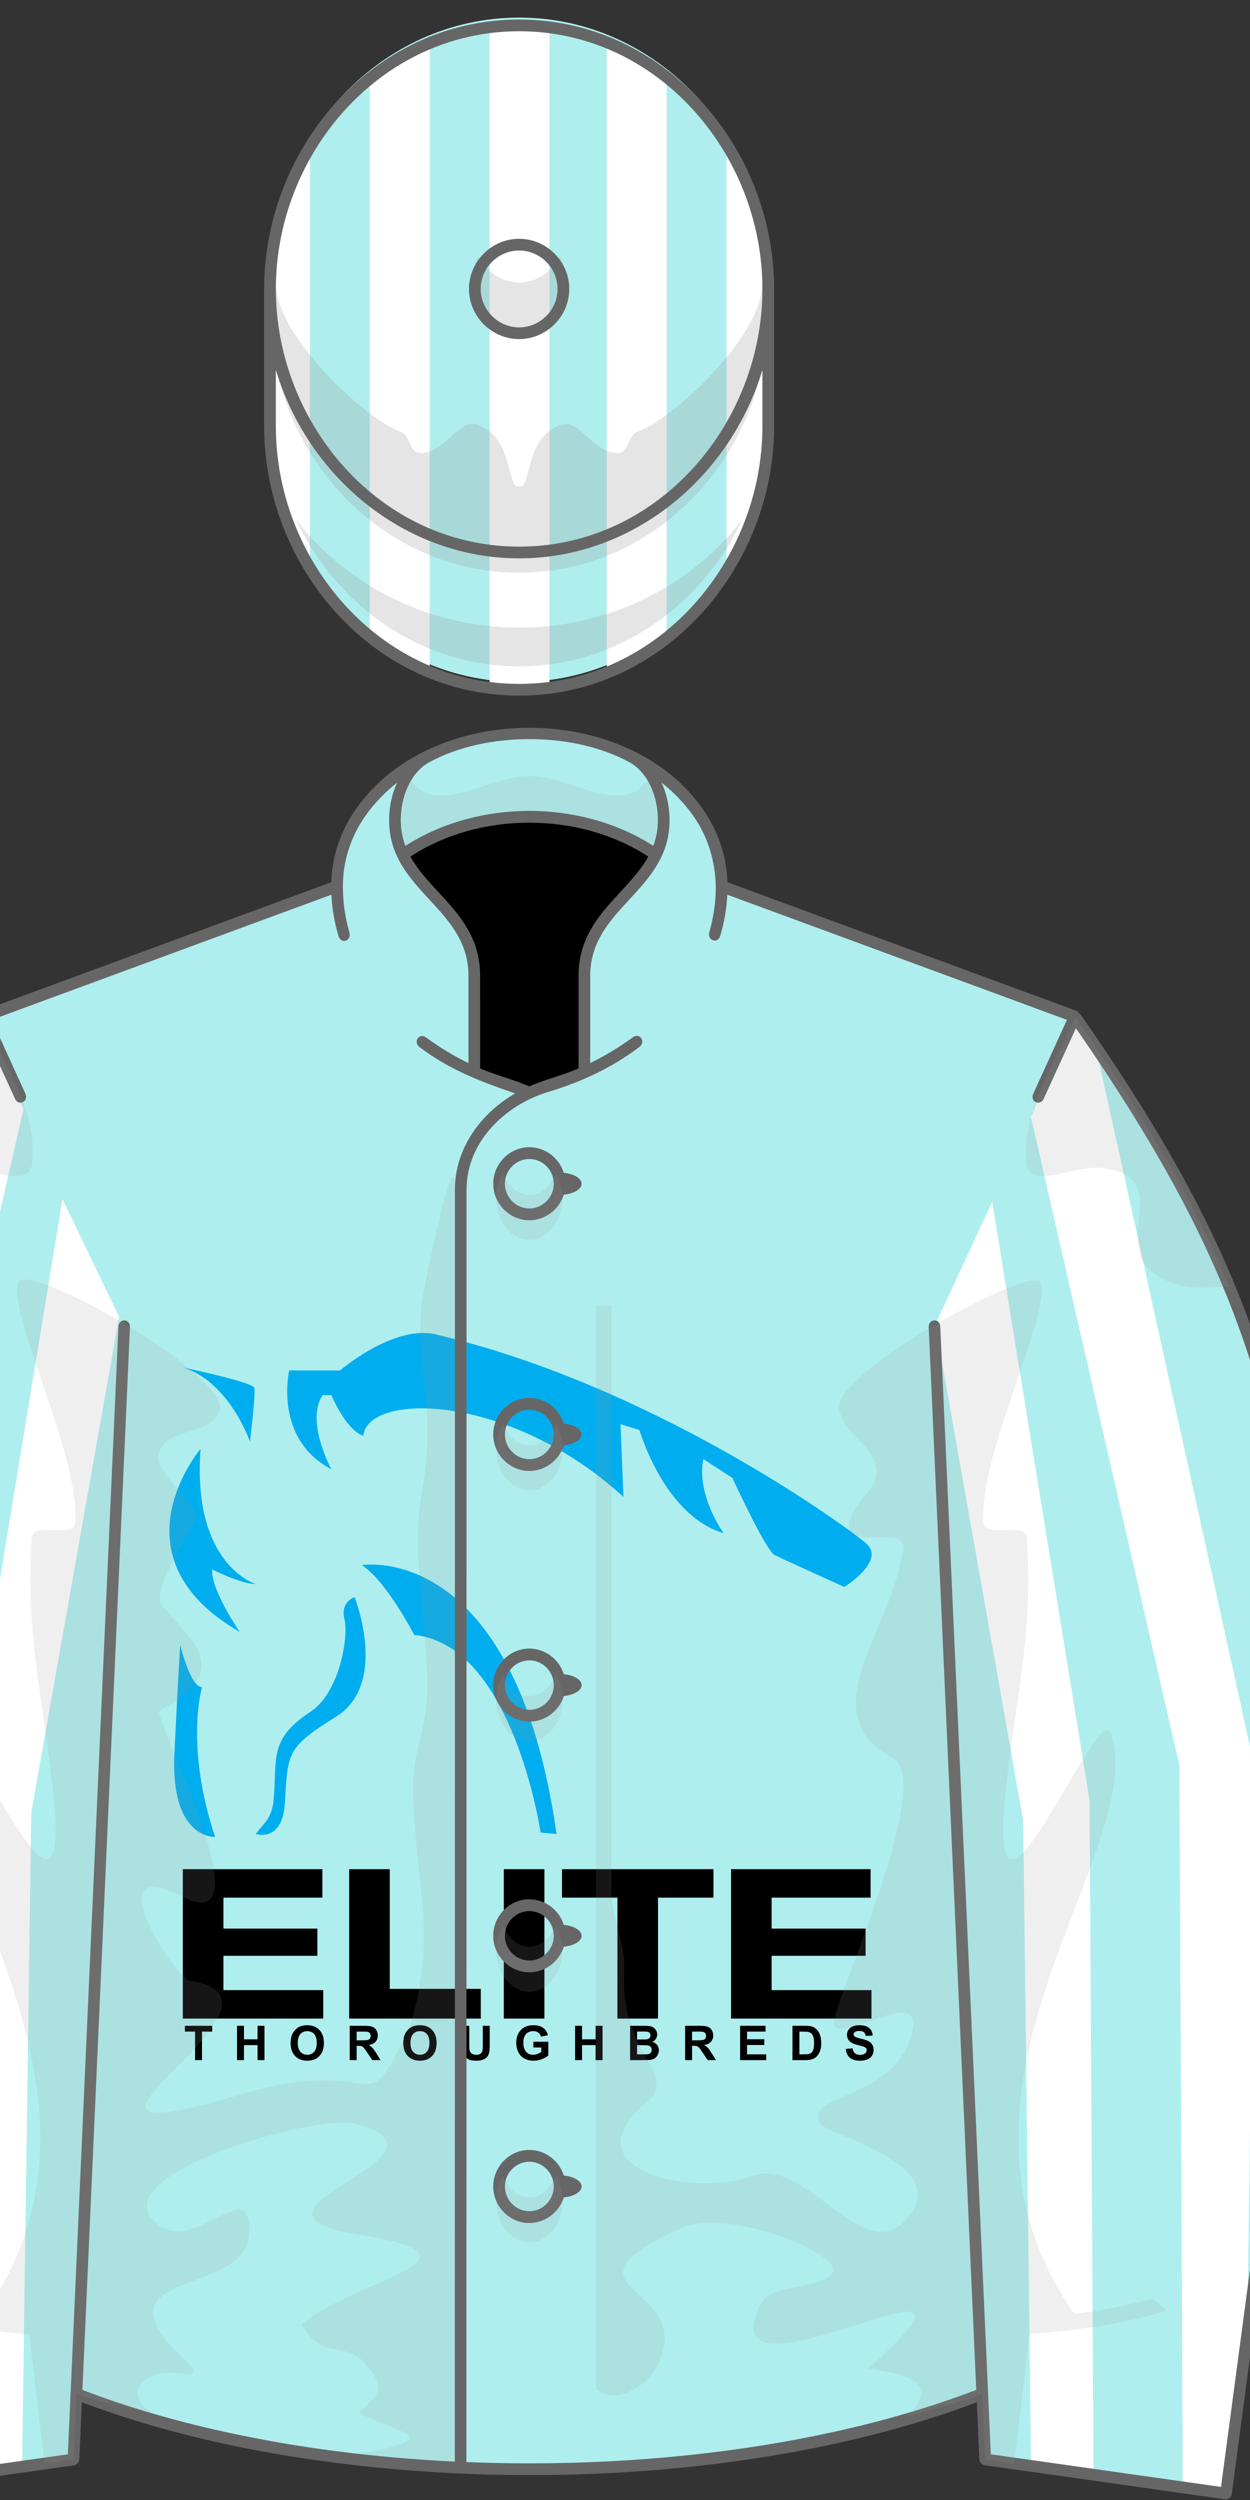 <?xml version="1.0"?>
<!DOCTYPE svg PUBLIC '-//W3C//DTD SVG 1.0//EN'
          'http://www.w3.org/TR/2001/REC-SVG-20010904/DTD/svg10.dtd'>
<svg stroke-dasharray="none" shape-rendering="auto" xmlns="http://www.w3.org/2000/svg" font-family="&apos;Dialog&apos;" text-rendering="auto" fill-opacity="1" contentScriptType="text/ecmascript" color-interpolation="auto" color-rendering="auto" preserveAspectRatio="xMidYMid meet" font-size="12" fill="black" xmlns:xlink="http://www.w3.org/1999/xlink" stroke="black" image-rendering="auto" stroke-miterlimit="10" zoomAndPan="magnify" version="1.0" stroke-linecap="square" stroke-linejoin="miter" contentStyleType="text/css" font-style="normal" stroke-width="1" stroke-dashoffset="0" font-weight="normal" stroke-opacity="1" viewBox="230 200 160 320">
<rect x="230" y="200" width="160" height="320" fill="#333333" stroke="none"/>
<!--Generated by the Batik Graphics2D SVG Generator--><defs id="genericDefs"/>
  <g>
  <defs id="defs1">
    <clipPath clipPathUnits="userSpaceOnUse" id="clipPath1">
      <path d="M227.929 330.111 C204.14 364.205 200.703 381.977 195.739 422.865 L208.585 519.176 L239.403 514.811 L245.914 369.549 L227.929 330.111 ZM367.582 330.111 L349.596 369.549 L356.108 514.811 L386.926 519.176 L399.772 422.865 C394.809 381.977 391.371 364.205 367.582 330.111 Z"/>
      </clipPath>
      <clipPath clipPathUnits="userSpaceOnUse" id="clipPath2">
      <path d="M296.449 203.251 C278.884 203.251 264.559 218.404 264.559 236.985 C264.559 242.976 264.559 248.564 264.559 254.555 C264.559 273.136 278.885 288.29 296.449 288.29 C314.013 288.29 328.338 273.136 328.338 254.555 C328.338 248.563 328.338 242.976 328.338 236.985 C328.338 218.405 314.013 203.251 296.449 203.251 Z"/>
      </clipPath>
    </defs>
    <g fill="rgb(175,238,238)" stroke="rgb(175,238,238)">
    <path d="M355.731 506.441 L356.107 514.837 L386.925 519.202 L399.771 422.891 C394.808 382.002 391.371 364.231 367.582 330.137 L322.585 313.557 C322.536 300.809 308.787 293.878 297.756 293.878 C286.73 293.878 272.972 300.816 272.926 313.558 L227.929 330.138 C204.139 364.232 200.702 382.003 195.739 422.892 L208.585 519.203 L239.403 514.838 L239.779 506.442 C258.207 513.635 278.124 516.092 297.756 516.092 C317.328 516.092 337.37 513.609 355.731 506.441 L355.731 506.441 Z" stroke="none" fill-rule="evenodd"/>
      <path fill="rgb(0,174,239)" d="M363.333 261.333 C363.333 261.333 398.333 255.333 408 323 L404.334 322.667 C404.334 322.667 398 279.667 375.334 277.334 C375.333 277.333 369 265 363.333 261.333 Z" fill-rule="evenodd" transform="translate(246,365) scale(0.558,0.558) translate(-309,-198)" stroke="none"/>
      <path fill="rgb(0,174,239)" d="M474 266.333 C474 266.333 483.666 260.333 479 256.333 C474.334 252.333 430 220 380 208.333 C370.333 206.333 358.333 216.666 358.333 216.666 L346.666 216.666 C346.666 216.666 342.999 232.333 356.333 239.333 C356.333 239.333 350.333 228.333 354.333 222.333 L356.333 222.333 C356.333 222.333 359.666 230.333 363.666 231.666 C364.666 221.666 397 221.666 423.333 245.666 L422.667 229 L427 230.333 C427 230.333 432.668 250 446.334 254 C446.334 254 440 245.333 441.667 237 L448.334 241.333 C448.334 241.333 456 258 458 259 C460 260 474 266.333 474 266.333 Z" fill-rule="evenodd" transform="translate(246,365) scale(0.558,0.558) translate(-309,-198)" stroke="none"/>
      <path fill="rgb(0,174,239)" d="M322.333 216 C322.333 216 338.333 219.333 338.666 220.667 C338.999 222.001 337.666 233 337.666 233 C337.666 233 333 219.333 322.333 216 Z" fill-rule="evenodd" transform="translate(246,365) scale(0.558,0.558) translate(-309,-198)" stroke="none"/>
      <path fill="rgb(0,174,239)" d="M326.333 234.667 C326.333 234.667 305.333 259.334 335.333 276.667 C335.333 276.667 328.666 267.001 329 262.334 C329 262.334 335.667 265.667 339 265.667 C339 265.667 324.333 261.333 326.333 234.667 Z" fill-rule="evenodd" transform="translate(246,365) scale(0.558,0.558) translate(-309,-198)" stroke="none"/>
      <path fill="rgb(0,174,239)" d="M321.667 279.667 C321.667 279.667 324 289.334 326.667 289.334 C326.667 289.334 322.667 302.667 329.667 323.667 C329.667 323.667 319.334 324.332 320.334 304.333 C321.333 284.333 321.667 279.667 321.667 279.667 Z" fill-rule="evenodd" transform="translate(246,365) scale(0.558,0.558) translate(-309,-198)" stroke="none"/>
      <path fill="rgb(0,174,239)" d="M339 323 C339 323 345.11 325.038 345.667 316 C346.375 304.5 345.875 303.25 357.375 296.125 C369.572 288.568 361.667 268.667 361.667 268.667 C361.667 268.667 358.334 269.667 359.334 273.667 C360.334 277.667 358.299 290.527 351.5 295 C342 301.25 343.893 305.657 343.125 314.875 C342.75 319.375 341 320.333 339 323 Z" fill-rule="evenodd" transform="translate(246,365) scale(0.558,0.558) translate(-309,-198)" stroke="none"/>
      <path fill="black" d="M322.264 331.075 L354.28 331.075 L354.28 337.603 L331.576 337.603 L331.576 344.707 L353.128 344.707 L353.128 350.946 L331.576 350.946 L331.576 358.818 L354.472 358.818 L354.472 365.346 L322.264 365.346 L322.264 331.075 Z" fill-rule="evenodd" transform="translate(246,365) scale(0.558,0.558) translate(-309,-198)" stroke="none"/>
      <path fill="black" d="M360.424 331.075 L369.736 331.075 L369.736 358.531 L390.616 358.531 L390.616 365.347 L360.424 365.347 L360.424 331.075 Z" fill-rule="evenodd" transform="translate(246,365) scale(0.558,0.558) translate(-309,-198)" stroke="none"/>
      <path fill="black" d="M395.895 331.075 L405.207 331.075 L405.207 365.347 L395.895 365.347 L395.895 331.075 Z" fill-rule="evenodd" transform="translate(246,365) scale(0.558,0.558) translate(-309,-198)" stroke="none"/>
      <path fill="black" d="M421.959 337.604 L409.238 337.604 L409.238 331.076 L443.99 331.076 L443.99 337.604 L431.27 337.604 L431.27 365.348 L421.958 365.348 L421.958 337.604 Z" fill-rule="evenodd" transform="translate(246,365) scale(0.558,0.558) translate(-309,-198)" stroke="none"/>
      <path fill="black" d="M448.021 331.075 L480.038 331.075 L480.038 337.603 L457.334 337.603 L457.334 344.707 L478.886 344.707 L478.886 350.946 L457.334 350.946 L457.334 358.818 L480.23 358.818 L480.23 365.346 L448.022 365.346 L448.022 331.075 Z" fill-rule="evenodd" transform="translate(246,365) scale(0.558,0.558) translate(-309,-198)" stroke="none"/>
      <path fill="black" d="M325.073 374.876 L325.073 368.334 L322.737 368.334 L322.737 367.002 L328.994 367.002 L328.994 368.334 L326.663 368.334 L326.663 374.876 L325.073 374.876 Z" fill-rule="evenodd" transform="translate(246,365) scale(0.558,0.558) translate(-309,-198)" stroke="none"/>
      <path fill="black" d="M334.7 374.876 L334.7 367.002 L336.29 367.002 L336.29 370.102 L339.405 370.102 L339.405 367.002 L340.995 367.002 L340.995 374.876 L339.405 374.876 L339.405 371.434 L336.29 371.434 L336.29 374.876 L334.7 374.876 Z" fill-rule="evenodd" transform="translate(246,365) scale(0.558,0.558) translate(-309,-198)" stroke="none"/>
      <path fill="black" d="M346.991 370.987 C346.991 370.185 347.111 369.511 347.351 368.967 C347.53 368.566 347.774 368.206 348.084 367.888 C348.394 367.569 348.733 367.332 349.102 367.179 C349.593 366.971 350.158 366.866 350.799 366.866 C351.959 366.866 352.887 367.226 353.584 367.946 C354.281 368.666 354.629 369.667 354.629 370.948 C354.629 372.219 354.283 373.215 353.592 373.932 C352.901 374.649 351.977 375.008 350.821 375.008 C349.65 375.008 348.719 374.652 348.028 373.937 C347.337 373.225 346.991 372.24 346.991 370.987 ZM348.629 370.934 C348.629 371.826 348.835 372.501 349.247 372.961 C349.659 373.421 350.182 373.651 350.815 373.651 C351.448 373.651 351.969 373.422 352.376 372.966 C352.782 372.509 352.985 371.824 352.985 370.911 C352.985 370.009 352.787 369.336 352.391 368.891 C351.995 368.447 351.47 368.225 350.815 368.225 C350.16 368.225 349.631 368.45 349.231 368.899 C348.831 369.348 348.629 370.027 348.629 370.934 Z" fill-rule="evenodd" transform="translate(246,365) scale(0.558,0.558) translate(-309,-198)" stroke="none"/>
      <path fill="black" d="M360.55 374.876 L360.55 367.002 L363.896 367.002 C364.737 367.002 365.349 367.072 365.73 367.214 C366.111 367.356 366.417 367.608 366.646 367.969 C366.875 368.33 366.99 368.744 366.99 369.209 C366.99 369.801 366.816 370.288 366.469 370.673 C366.122 371.058 365.602 371.301 364.911 371.401 C365.255 371.602 365.538 371.822 365.763 372.062 C365.987 372.302 366.288 372.728 366.668 373.34 L367.629 374.876 L365.728 374.876 L364.579 373.162 C364.171 372.551 363.891 372.164 363.741 372.005 C363.591 371.846 363.431 371.736 363.263 371.678 C363.095 371.618 362.828 371.589 362.463 371.589 L362.141 371.589 L362.141 374.876 L360.55 374.876 ZM362.14 370.332 L363.316 370.332 C364.079 370.332 364.555 370.3 364.745 370.235 C364.935 370.17 365.083 370.059 365.191 369.902 C365.299 369.745 365.352 369.548 365.352 369.311 C365.352 369.046 365.281 368.832 365.14 368.669 C364.998 368.506 364.799 368.403 364.541 368.36 C364.412 368.341 364.025 368.333 363.381 368.333 L362.14 368.333 L362.14 370.332 Z" fill-rule="evenodd" transform="translate(246,365) scale(0.558,0.558) translate(-309,-198)" stroke="none"/>
      <path fill="black" d="M372.841 370.987 C372.841 370.185 372.961 369.511 373.201 368.967 C373.38 368.566 373.624 368.206 373.934 367.888 C374.244 367.569 374.583 367.332 374.952 367.179 C375.443 366.971 376.008 366.866 376.649 366.866 C377.809 366.866 378.737 367.226 379.434 367.946 C380.13 368.666 380.478 369.667 380.478 370.948 C380.478 372.219 380.132 373.215 379.441 373.932 C378.75 374.649 377.826 375.008 376.67 375.008 C375.499 375.008 374.568 374.652 373.877 373.937 C373.187 373.225 372.841 372.24 372.841 370.987 ZM374.479 370.934 C374.479 371.826 374.685 372.501 375.097 372.961 C375.509 373.421 376.032 373.651 376.665 373.651 C377.298 373.651 377.819 373.422 378.225 372.966 C378.632 372.509 378.835 371.824 378.835 370.911 C378.835 370.009 378.637 369.336 378.242 368.891 C377.846 368.447 377.321 368.225 376.665 368.225 C376.009 368.225 375.481 368.45 375.081 368.899 C374.681 369.348 374.479 370.027 374.479 370.934 Z" fill-rule="evenodd" transform="translate(246,365) scale(0.558,0.558) translate(-309,-198)" stroke="none"/>
      <path fill="black" d="M386.384 367.002 L387.974 367.002 L387.974 371.267 C387.974 371.944 387.994 372.382 388.033 372.582 C388.101 372.904 388.263 373.163 388.519 373.358 C388.775 373.553 389.125 373.651 389.569 373.651 C390.02 373.651 390.361 373.559 390.59 373.375 C390.819 373.191 390.957 372.964 391.004 372.695 C391.051 372.426 391.074 371.98 391.074 371.357 L391.074 367.002 L392.664 367.002 L392.664 371.138 C392.664 372.083 392.621 372.751 392.535 373.141 C392.449 373.532 392.29 373.862 392.06 374.129 C391.829 374.399 391.52 374.612 391.133 374.772 C390.746 374.932 390.241 375.01 389.618 375.01 C388.866 375.01 388.296 374.924 387.907 374.75 C387.519 374.576 387.212 374.351 386.986 374.073 C386.76 373.795 386.612 373.505 386.54 373.2 C386.436 372.749 386.384 372.083 386.384 371.202 L386.384 367.002 Z" fill-rule="evenodd" transform="translate(246,365) scale(0.558,0.558) translate(-309,-198)" stroke="none"/>
      <path fill="black" d="M402.676 371.98 L402.676 370.654 L406.104 370.654 L406.104 373.791 C405.77 374.113 405.288 374.397 404.656 374.643 C404.024 374.889 403.384 375.01 402.736 375.01 C401.913 375.01 401.194 374.838 400.582 374.492 C399.97 374.146 399.51 373.652 399.202 373.01 C398.894 372.368 398.74 371.668 398.74 370.912 C398.74 370.092 398.912 369.363 399.256 368.726 C399.6 368.088 400.103 367.599 400.765 367.259 C401.27 366.997 401.898 366.866 402.65 366.866 C403.628 366.866 404.391 367.071 404.941 367.481 C405.491 367.891 405.844 368.458 406.002 369.181 L404.423 369.477 C404.312 369.09 404.104 368.785 403.797 368.561 C403.491 368.337 403.109 368.225 402.651 368.225 C401.957 368.225 401.404 368.446 400.994 368.885 C400.584 369.326 400.379 369.98 400.379 370.846 C400.379 371.781 400.587 372.482 401.002 372.949 C401.418 373.417 401.962 373.65 402.635 373.65 C402.969 373.65 403.303 373.585 403.637 373.454 C403.972 373.323 404.26 373.165 404.499 372.979 L404.499 371.979 L402.676 371.979 Z" fill-rule="evenodd" transform="translate(246,365) scale(0.558,0.558) translate(-309,-198)" stroke="none"/>
      <path fill="black" d="M412.25 374.876 L412.25 367.002 L413.84 367.002 L413.84 370.102 L416.955 370.102 L416.955 367.002 L418.545 367.002 L418.545 374.876 L416.955 374.876 L416.955 371.434 L413.84 371.434 L413.84 374.876 L412.25 374.876 Z" fill-rule="evenodd" transform="translate(246,365) scale(0.558,0.558) translate(-309,-198)" stroke="none"/>
      <path fill="black" d="M424.869 367.002 L428.015 367.002 C428.638 367.002 429.103 367.028 429.41 367.08 C429.716 367.132 429.99 367.24 430.231 367.404 C430.473 367.569 430.674 367.789 430.835 368.062 C430.996 368.336 431.077 368.643 431.077 368.984 C431.077 369.352 430.977 369.691 430.778 369.999 C430.58 370.307 430.31 370.538 429.969 370.691 C430.449 370.832 430.819 371.069 431.076 371.406 C431.333 371.743 431.463 372.138 431.463 372.594 C431.463 372.951 431.379 373.3 431.213 373.638 C431.046 373.977 430.818 374.247 430.53 374.45 C430.242 374.653 429.886 374.776 429.465 374.823 C429.199 374.851 428.561 374.87 427.547 374.877 L424.867 374.877 L424.867 367.002 ZM426.459 368.313 L426.459 370.133 L427.5 370.133 C428.12 370.133 428.505 370.124 428.655 370.107 C428.927 370.075 429.141 369.981 429.297 369.825 C429.453 369.67 429.531 369.465 429.531 369.21 C429.531 368.967 429.464 368.77 429.329 368.617 C429.195 368.465 428.996 368.372 428.73 368.341 C428.572 368.322 428.12 368.314 427.371 368.314 L426.459 368.314 ZM426.459 371.443 L426.459 373.548 L427.93 373.548 C428.503 373.548 428.868 373.532 429.021 373.5 C429.257 373.457 429.45 373.353 429.598 373.186 C429.746 373.02 429.821 372.796 429.821 372.517 C429.821 372.281 429.764 372.08 429.649 371.915 C429.535 371.751 429.37 371.631 429.153 371.556 C428.936 371.481 428.465 371.443 427.743 371.443 L426.459 371.443 Z" fill-rule="evenodd" transform="translate(246,365) scale(0.558,0.558) translate(-309,-198)" stroke="none"/>
      <path fill="black" d="M437.488 374.876 L437.488 367.002 L440.834 367.002 C441.676 367.002 442.287 367.072 442.668 367.214 C443.05 367.356 443.356 367.608 443.584 367.969 C443.812 368.33 443.928 368.744 443.928 369.209 C443.928 369.801 443.754 370.288 443.407 370.673 C443.06 371.058 442.541 371.301 441.85 371.401 C442.194 371.602 442.477 371.822 442.701 372.062 C442.925 372.302 443.227 372.728 443.606 373.34 L444.567 374.876 L442.667 374.876 L441.517 373.162 C441.109 372.551 440.829 372.164 440.679 372.005 C440.529 371.846 440.37 371.736 440.201 371.678 C440.032 371.618 439.766 371.589 439.401 371.589 L439.079 371.589 L439.079 374.876 L437.488 374.876 ZM439.078 370.332 L440.254 370.332 C441.017 370.332 441.492 370.3 441.683 370.235 C441.874 370.17 442.022 370.059 442.129 369.902 C442.236 369.745 442.289 369.548 442.289 369.311 C442.289 369.046 442.219 368.832 442.077 368.669 C441.935 368.506 441.736 368.403 441.478 368.36 C441.349 368.341 440.962 368.333 440.318 368.333 L439.078 368.333 L439.078 370.332 Z" fill-rule="evenodd" transform="translate(246,365) scale(0.558,0.558) translate(-309,-198)" stroke="none"/>
      <path fill="black" d="M450.102 374.876 L450.102 367.002 L455.94 367.002 L455.94 368.334 L451.692 368.334 L451.692 370.08 L455.645 370.08 L455.645 371.406 L451.692 371.406 L451.692 373.549 L456.09 373.549 L456.09 374.876 L450.102 374.876 Z" fill-rule="evenodd" transform="translate(246,365) scale(0.558,0.558) translate(-309,-198)" stroke="none"/>
      <path fill="black" d="M462.107 367.002 L465.013 367.002 C465.667 367.002 466.167 367.052 466.511 367.152 C466.973 367.288 467.368 367.53 467.699 367.877 C468.028 368.225 468.279 368.65 468.451 369.153 C468.623 369.656 468.709 370.276 468.709 371.013 C468.709 371.661 468.628 372.22 468.467 372.689 C468.27 373.262 467.988 373.726 467.623 374.081 C467.348 374.35 466.976 374.559 466.506 374.709 C466.155 374.82 465.687 374.876 465.1 374.876 L462.108 374.876 L462.108 367.002 ZM463.697 368.334 L463.697 373.549 L464.885 373.549 C465.328 373.549 465.649 373.525 465.846 373.475 C466.104 373.411 466.318 373.301 466.488 373.147 C466.659 372.993 466.798 372.74 466.905 372.387 C467.012 372.034 467.065 371.553 467.065 370.945 C467.065 370.337 467.012 369.869 466.905 369.544 C466.798 369.218 466.647 368.964 466.454 368.78 C466.261 368.598 466.015 368.474 465.718 368.41 C465.495 368.36 465.061 368.335 464.413 368.335 L463.697 368.335 Z" fill-rule="evenodd" transform="translate(246,365) scale(0.558,0.558) translate(-309,-198)" stroke="none"/>
      <path fill="black" d="M474.329 372.314 L475.876 372.164 C475.969 372.683 476.158 373.064 476.442 373.308 C476.727 373.551 477.111 373.673 477.594 373.673 C478.107 373.673 478.491 373.565 478.751 373.348 C479.011 373.131 479.141 372.878 479.141 372.588 C479.141 372.401 479.086 372.243 478.977 372.112 C478.869 371.981 478.677 371.868 478.406 371.771 C478.219 371.707 477.795 371.592 477.133 371.427 C476.281 371.216 475.683 370.956 475.339 370.648 C474.856 370.215 474.613 369.687 474.613 369.064 C474.613 368.663 474.727 368.288 474.955 367.939 C475.182 367.589 475.51 367.324 475.937 367.141 C476.364 366.958 476.882 366.867 477.487 366.867 C478.475 366.867 479.219 367.084 479.718 367.517 C480.218 367.951 480.48 368.529 480.505 369.251 L478.915 369.321 C478.847 368.917 478.701 368.626 478.477 368.448 C478.252 368.271 477.917 368.182 477.469 368.182 C477.008 368.182 476.646 368.277 476.385 368.467 C476.216 368.588 476.132 368.751 476.132 368.955 C476.132 369.142 476.211 369.301 476.368 369.434 C476.568 369.602 477.056 369.778 477.829 369.959 C478.602 370.143 479.175 370.331 479.545 370.526 C479.916 370.721 480.206 370.988 480.415 371.326 C480.625 371.665 480.729 372.083 480.729 372.58 C480.729 373.031 480.603 373.454 480.353 373.848 C480.103 374.243 479.748 374.536 479.29 374.727 C478.832 374.918 478.261 375.014 477.576 375.014 C476.581 375.014 475.816 374.784 475.283 374.324 C474.75 373.864 474.434 373.195 474.329 372.314 Z" fill-rule="evenodd" transform="translate(246,365) scale(0.558,0.558) translate(-309,-198)" stroke="none"/>
      <path d="M367.582 330.111 L349.596 369.549 L356.108 514.811 L386.926 519.176 L399.772 422.865 C394.809 381.977 391.371 364.205 367.582 330.111 L367.582 330.111 ZM227.929 330.111 L245.914 369.549 L239.403 514.811 L208.585 519.176 L195.739 422.865 C200.703 381.977 204.14 364.205 227.929 330.111 L227.929 330.111 Z" stroke="none" fill-rule="evenodd"/>
      <path fill="white" d="M238 353.5 L225.5 429.5 L225 516 L232.833 515.334 L234 432 L245.248 368.549 L238 353.5 ZM233 342 L228.333 330.001 L224.166 335.001 L204.386 425.22 L205.227 491.744 L208.526 518.4 L213.57 517.56 L214 425 L233 342 ZM357 353.834 L369.469 430.5 L369.969 517 L361.969 515 L360.969 433 L349.721 369.549 L357 353.834 ZM380.969 426 L381.399 518.561 L386.443 519.401 L389.742 492.745 L390.583 426.221 L370 332.834 L367.334 329.334 L361.969 343 L380.969 426 Z" clip-path="url(#clipPath1)" fill-rule="evenodd" stroke="none"/>
      <path d="M328.338 253.555 C328.338 272.136 314.013 287.29 296.449 287.29 C278.885 287.29 264.559 272.136 264.559 253.555 C264.559 247.564 264.559 241.976 264.559 235.985 C264.559 217.404 278.884 202.251 296.449 202.251 C314.013 202.251 328.338 217.405 328.338 235.985 C328.338 241.976 328.338 247.563 328.338 253.555 L328.338 253.555 Z" stroke="none" fill-rule="evenodd"/>
      <path fill="white" d="M300.334 288.623 L292.667 288.623 L292.667 202.833 L300.334 202.833 L300.334 288.623 ZM315.334 204.105 L307.667 204.105 L307.667 288.395 L315.334 288.395 L315.334 204.105 ZM269.667 202.938 L262 202.938 L262 288.728 L269.667 288.728 L269.667 202.938 ZM285 204.105 L277.333 204.105 L277.333 287.728 L285 287.728 L285 204.105 ZM330.666 202.938 L323 202.938 L323 288.728 L330.666 288.728 L330.666 202.938 Z" clip-path="url(#clipPath2)" fill-rule="evenodd" stroke="none"/>
    </g>
    <g fill="rgb(153,153,153)" fill-opacity="0.247" stroke-opacity="0.247" stroke="rgb(153,153,153)">
    <path d="M328.338 239.651 C328.338 258.191 314.013 273.312 296.448 273.312 C278.884 273.312 264.558 258.191 264.558 239.651 C264.558 238.609 264.558 237.572 264.558 236.534 L265.343 236.534 C265.531 243.207 276.854 253.697 281.217 255.225 C282.689 255.74 282.275 258.115 283.978 257.991 C287.373 257.743 288.697 253.27 291.417 254.481 C294.824 255.998 294.747 259.337 295.806 261.965 C295.966 262.362 296.93 262.362 297.09 261.965 C298.15 259.337 298.071 255.998 301.478 254.481 C304.199 253.27 305.523 257.743 308.917 257.991 C310.62 258.115 310.206 255.74 311.679 255.225 C316.041 253.696 327.367 243.206 327.554 236.534 L328.337 236.534 C328.338 237.572 328.338 238.609 328.338 239.651 L328.338 239.651 ZM301.661 232.849 C302.176 233.823 302.472 234.953 302.472 236.156 C302.472 239.799 299.766 242.77 296.449 242.77 C293.131 242.77 290.426 239.799 290.426 236.156 C290.426 234.953 290.722 233.823 291.237 232.849 C292.281 234.823 294.228 236.156 296.45 236.156 C298.672 236.156 300.617 234.823 301.661 232.849 L301.661 232.849 ZM325.026 266.496 C319.802 277.616 308.946 285.29 296.448 285.29 C283.95 285.29 273.095 277.616 267.871 266.496 C274.329 274.873 284.74 280.329 296.448 280.329 C308.156 280.33 318.568 274.873 325.026 266.496 L325.026 266.496 Z" stroke="none" fill-rule="evenodd"/>
    </g>
    <g fill="rgb(102,102,102)" stroke="rgb(102,102,102)">
    <path d="M329.088 254.555 C329.088 272.609 315.078 289.04 296.449 289.04 C277.819 289.04 263.809 272.609 263.809 254.555 L263.809 236.985 C263.809 218.932 277.819 202.501 296.449 202.501 C315.078 202.501 329.088 218.932 329.088 236.985 L329.088 254.555 L329.088 254.555 ZM296.448 230.566 C299.963 230.566 302.867 233.471 302.867 236.985 C302.867 240.499 299.963 243.404 296.448 243.404 C292.934 243.404 290.029 240.498 290.029 236.985 C290.029 233.472 292.935 230.566 296.448 230.566 L296.448 230.566 ZM296.448 232.066 C293.757 232.066 291.529 234.294 291.529 236.985 C291.529 239.676 293.757 241.904 296.448 241.904 C299.14 241.904 301.367 239.676 301.367 236.985 C301.367 234.293 299.141 232.066 296.448 232.066 L296.448 232.066 ZM327.588 247.352 C323.484 261.039 311.092 271.469 296.449 271.469 C281.804 271.469 269.412 261.037 265.309 247.349 L265.309 254.554 C265.309 271.789 278.639 287.539 296.449 287.539 C314.259 287.539 327.588 271.789 327.588 254.554 L327.588 247.352 L327.588 247.352 ZM296.449 269.969 C314.264 269.969 327.588 254.226 327.588 236.984 C327.588 219.749 314.259 204 296.449 204 C278.639 204 265.309 219.75 265.309 236.984 C265.309 254.226 278.634 269.969 296.449 269.969 L296.449 269.969 Z" stroke="none" fill-rule="evenodd"/>
      <path fill="black" d="M290.659 337.227 C292.205 337.922 293.823 338.528 295.5 339.03 C296.281 339.264 297.034 339.548 297.754 339.876 C298.475 339.548 299.228 339.265 300.009 339.03 C301.687 338.528 303.304 337.923 304.851 337.227 L304.853 325.006 C304.854 317.599 311.49 314.821 314.072 309.449 C309.703 306.422 303.992 304.584 297.755 304.584 C291.518 304.584 285.807 306.422 281.437 309.449 C284.019 314.821 290.655 317.598 290.657 325.006 L290.659 337.227 L290.659 337.227 Z" fill-rule="evenodd" stroke="none"/>
      <path d="M289.718 378.5 C289.718 424.049 289.719 469.598 289.7 515.146 M367.716 331.613 L363.588 340.65 C363.139 341.636 361.794 341.013 362.254 340.004 L366.568 330.539 L323.089 314.518 C323.002 316.378 322.706 318.058 322.188 319.795 C321.865 320.876 320.5 320.371 320.795 319.319 C321.326 317.432 321.623 315.472 321.623 313.452 C321.53 310.152 320.64 307.159 318.748 304.442 C317.596 302.789 316.186 301.367 314.68 300.176 C315.332 301.589 315.705 303.226 315.705 304.965 C315.705 309.569 313.129 312.357 310.52 315.18 C308.05 317.853 305.548 320.561 305.547 324.902 L305.548 336.072 C307.493 335.125 309.304 334.015 310.974 332.797 C311.93 332.1 312.691 333.371 311.837 334.016 C308.466 336.563 304.62 338.434 300.22 339.752 C294.712 341.402 289.717 346.115 289.717 352.268 C289.717 361.012 289.717 369.756 289.717 378.5 C289.717 424.049 289.718 469.598 289.699 515.146 C292.383 515.253 295.069 515.31 297.755 515.31 C311.752 515.31 324.982 513.861 336.673 511.294 C343.314 509.837 349.457 508.021 354.961 505.905 L348.875 369.872 C348.826 368.786 350.304 368.692 350.354 369.788 L356.825 514.151 L386.289 518.325 L399.021 422.868 C396.549 402.511 394.455 387.903 390.029 374.173 C385.693 360.725 379.107 348.072 367.716 331.613 L367.716 331.613 ZM297.756 346.842 C299.763 346.842 301.564 348.194 302.164 350.119 C303.462 350.246 304.447 350.826 304.447 351.519 C304.447 352.212 303.462 352.792 302.164 352.919 C301.564 354.843 299.765 356.194 297.756 356.194 C295.227 356.194 293.136 354.077 293.136 351.518 C293.137 348.959 295.228 346.842 297.756 346.842 L297.756 346.842 ZM297.756 348.352 C296.044 348.352 294.627 349.788 294.627 351.52 C294.627 353.252 296.044 354.686 297.756 354.686 C299.466 354.686 300.884 353.252 300.884 351.52 C300.884 349.788 299.468 348.352 297.756 348.352 L297.756 348.352 ZM302.164 382.207 C303.462 382.334 304.447 382.914 304.447 383.607 C304.447 384.3 303.462 384.88 302.164 385.007 C301.564 386.931 299.764 388.282 297.755 388.282 C295.227 388.282 293.135 386.165 293.135 383.606 C293.135 381.045 295.226 378.928 297.755 378.928 C299.764 378.93 301.564 380.281 302.164 382.207 L302.164 382.207 ZM302.164 414.293 C303.462 414.42 304.447 415.002 304.447 415.695 C304.447 416.386 303.462 416.966 302.164 417.093 C301.564 419.019 299.764 420.37 297.755 420.37 C295.227 420.37 293.135 418.253 293.135 415.694 C293.135 413.133 295.226 411.016 297.755 411.016 C299.764 411.018 301.564 412.369 302.164 414.293 L302.164 414.293 ZM302.164 446.381 C303.462 446.508 304.447 447.088 304.447 447.781 C304.447 448.474 303.462 449.054 302.164 449.181 C301.564 451.107 299.764 452.458 297.755 452.458 C295.227 452.458 293.135 450.341 293.135 447.78 C293.135 445.221 295.226 443.104 297.755 443.104 C299.764 443.105 301.564 444.457 302.164 446.381 L302.164 446.381 ZM302.164 478.469 C303.462 478.596 304.447 479.176 304.447 479.869 C304.447 480.562 303.462 481.142 302.164 481.269 C301.564 483.193 299.764 484.546 297.755 484.546 C295.227 484.546 293.135 482.429 293.135 479.868 C293.135 477.309 295.226 475.192 297.755 475.192 C299.764 475.193 301.564 476.545 302.164 478.469 L302.164 478.469 ZM297.755 380.439 C296.044 380.439 294.627 381.875 294.627 383.607 C294.627 385.339 296.044 386.773 297.755 386.773 C299.466 386.773 300.884 385.339 300.884 383.607 C300.884 381.875 299.467 380.439 297.755 380.439 L297.755 380.439 ZM297.755 412.527 C296.044 412.527 294.627 413.961 294.627 415.695 C294.627 417.427 296.044 418.861 297.755 418.861 C299.466 418.861 300.884 417.427 300.884 415.695 C300.885 413.961 299.467 412.527 297.755 412.527 L297.755 412.527 ZM297.755 444.615 C296.044 444.615 294.627 446.049 294.627 447.781 C294.627 449.513 296.044 450.949 297.755 450.949 C299.466 450.949 300.884 449.515 300.884 447.781 C300.885 446.049 299.467 444.615 297.755 444.615 L297.755 444.615 ZM297.755 476.703 C296.044 476.703 294.627 478.137 294.627 479.869 C294.627 481.601 296.044 483.037 297.755 483.037 C299.466 483.037 300.884 481.601 300.884 479.869 C300.884 478.137 299.467 476.703 297.755 476.703 L297.755 476.703 ZM274.717 319.32 C275.033 320.408 273.676 320.969 273.323 319.788 C272.802 318.041 272.511 316.389 272.423 314.518 L228.944 330.539 L233.256 340 C233.688 340.947 232.403 341.693 231.919 340.635 L227.795 331.615 C216.404 348.072 209.817 360.724 205.482 374.174 C201.057 387.904 198.961 402.512 196.489 422.869 L209.221 518.326 L238.686 514.152 L245.16 369.83 C245.211 368.689 246.682 368.771 246.633 369.889 L240.55 505.907 C246.054 508.022 252.197 509.839 258.838 511.296 C267.835 513.271 277.742 514.583 288.21 515.083 C288.229 469.556 288.228 424.028 288.227 378.501 C288.227 369.757 288.227 361.013 288.227 352.269 C288.227 346.999 291.558 342.476 295.942 339.962 C291.423 338.407 287.556 336.937 283.698 334.03 C282.839 333.384 283.648 332.141 284.535 332.796 C286.2 334.025 288.017 335.126 289.964 336.073 L289.964 324.903 C289.963 320.562 287.462 317.854 284.991 315.181 C282.383 312.358 279.807 309.57 279.807 304.966 C279.807 303.227 280.181 301.591 280.833 300.177 C279.326 301.367 277.92 302.793 276.764 304.443 C274.846 307.179 273.888 310.288 273.889 313.453 C273.889 315.472 274.169 317.438 274.717 319.32 L274.717 319.32 ZM387.663 519.275 C387.613 519.65 387.193 519.974 386.824 519.921 C376.551 518.468 366.284 516.97 356.006 515.556 C355.704 515.513 355.375 515.148 355.362 514.841 L355.033 507.487 C349.575 509.555 343.516 511.337 336.988 512.768 C325.193 515.356 311.856 516.817 297.756 516.817 C284.896 516.817 270.985 515.503 258.524 512.768 C251.996 511.336 245.937 509.555 240.48 507.487 L240.15 514.841 C240.136 515.148 239.808 515.513 239.506 515.556 L208.688 519.921 C208.318 519.974 207.899 519.65 207.849 519.275 L195 422.773 C197.486 402.289 199.593 387.589 204.067 373.707 C208.527 359.869 215.329 346.891 227.184 329.875 L227.676 329.404 C242.586 323.91 257.496 318.417 272.406 312.923 C272.522 309.279 273.744 306.164 275.547 303.575 C285.218 289.685 310.291 289.679 319.965 303.575 C321.768 306.163 322.99 309.279 323.106 312.923 L367.836 329.404 L368.328 329.875 C380.182 346.891 386.984 359.869 391.444 373.707 C395.919 387.59 398.025 402.289 400.511 422.773 C400.51 422.764 395.518 460.104 387.663 519.275 L387.663 519.275 ZM310.443 297.498 C306.808 295.577 302.412 294.607 297.755 294.607 C293.098 294.607 288.703 295.577 285.067 297.498 C282.466 298.872 281.297 302.114 281.297 304.965 C281.297 306.186 281.519 307.273 281.893 308.269 C286.593 305.246 292.209 303.794 297.755 303.794 C303.3 303.794 308.919 305.246 313.617 308.269 C313.991 307.273 314.213 306.186 314.213 304.965 C314.214 302.113 313.045 298.872 310.443 297.498 L310.443 297.498 ZM304.055 336.758 L304.057 324.902 C304.058 319.964 306.762 317.038 309.432 314.148 C310.752 312.718 312.066 311.297 312.981 309.644 C308.487 306.704 303.082 305.304 297.756 305.304 C292.432 305.304 287.024 306.703 282.532 309.644 C283.446 311.298 284.759 312.718 286.08 314.148 C288.75 317.038 291.454 319.964 291.455 324.902 L291.457 336.758 C293.52 337.651 295.703 338.164 297.755 339.053 C299.809 338.164 301.991 337.65 304.055 336.758 L304.055 336.758 Z" stroke="none" fill-rule="evenodd"/>
    </g>
    <g fill="rgb(153,153,153)" fill-opacity="0.149" stroke-opacity="0.149" stroke="rgb(153,153,153)">
    <path d="M336.836 458.27 C335.66 463.116 348.429 453.307 346.756 460.145 C344.602 468.963 332.817 467.823 334.975 471.79 C335.83 473.362 352.543 476.985 345.952 484.153 C340.405 490.184 333.104 475.995 326.368 478.505 C318.907 481.286 302.523 477.896 312.686 469.163 C317.069 465.399 309.326 463.095 309.905 452.431 C310.098 448.88 308.273 445.326 308.273 442.359 L308.273 367.16 L306.274 367.16 L306.274 505.834 C308.921 507.977 312.739 505.313 313.95 503.117 C319.92 492.297 299.425 493.289 317.187 485.191 C323.297 482.404 339.039 488.97 336.391 491.134 C333.478 493.515 328.603 491.929 327.079 495.423 C320.881 509.64 361.932 484.421 341.215 503.116 C340.868 503.429 347.412 503.493 347.848 505.964 C348.037 507.04 347.241 508.587 345.889 509.384 C349.163 508.429 352.501 507.677 355.687 506.433 C355.702 506.427 355.717 506.421 355.731 506.415 L355.732 506.415 L356.108 514.811 L359.812 515.334 L361.78 498.746 C368.198 498.328 374.173 497.295 379.387 495.785 L377.536 494.232 C376.598 494.484 375.636 494.72 374.65 494.939 C372.384 495.443 370 495.861 367.518 496.183 C347.201 467.208 377.068 437.07 372.236 421.913 C370.605 416.798 355.603 455.544 358.87 427.95 C360.406 414.975 362.159 409.085 361.457 396.907 C361.324 394.608 355.948 397.053 355.852 394.751 C355.473 385.642 364.663 367.899 363.182 364.14 C362.238 361.744 336.145 375.91 337.405 380.474 C338.333 383.843 341.036 384.298 342.139 387.613 C343.037 390.31 338.688 392.531 338.688 395.375 C338.688 398.352 345.936 395.23 345.596 398.186 C344.421 408.391 333.496 419.2 344.241 425.018 C349.515 427.875 338.045 453.287 336.836 458.27 L336.836 458.27 ZM301.147 350.209 C301.687 351.1 302.007 352.205 302.007 353.404 C302.007 356.328 300.097 358.713 297.756 358.713 C295.414 358.713 293.504 356.328 293.504 353.404 C293.504 352.205 293.825 351.099 294.365 350.209 C295.027 351.846 296.3 352.957 297.756 352.957 C299.212 352.957 300.486 351.846 301.147 350.209 L301.147 350.209 ZM227.993 496.184 C225.512 495.862 223.126 495.444 220.86 494.94 C219.876 494.721 218.914 494.485 217.975 494.233 L216.125 495.786 C221.339 497.296 227.314 498.329 233.731 498.747 L235.699 515.335 L239.403 514.812 L239.779 506.416 C239.781 506.416 239.783 506.418 239.785 506.418 C239.8 506.426 239.818 506.445 239.825 506.434 C242.555 507.491 246.054 507.911 249.618 508.952 C248.268 508.155 247.473 507.04 247.663 505.966 C247.959 504.29 250.544 503.337 253.417 503.843 C254.304 503.999 255.503 503.767 254.296 502.677 C240.426 490.146 261.578 494.261 261.903 485.919 C262.228 477.577 254.492 489.519 249.558 484.155 C243.876 477.977 270.939 470.592 275.36 471.784 C290.943 475.983 256.744 483.02 276.116 486.075 C294.223 488.927 275.192 491.86 268.596 497.514 C271.661 502.703 274.178 499.028 277.249 503.118 C279.717 506.407 277.801 506.632 276.032 508.847 C276.765 509.533 282.554 511.275 282.417 512.052 C282.242 513.046 277.421 513.784 276.053 514.116 C280.002 514.561 284.061 514.887 288.207 515.085 C288.229 460.814 288.224 406.542 288.224 352.271 C288.224 344.916 284.152 365.392 283.994 366.796 C283.285 373.107 284.8 377.605 284.708 383.942 C284.625 389.717 283.468 391.565 283.468 397.342 C283.468 402.119 284.785 411.28 284.708 416.055 C284.611 422.133 282.816 423.28 282.902 429.358 C283.069 441.212 286.081 447.333 282.504 459.233 C276.186 472.93 279.672 462.542 260.869 468.077 C229.216 477.397 270.946 456.138 254.361 453.53 C252.312 453.208 242.05 436.999 253.324 442.77 C264.598 448.541 249.419 419.518 250.406 418.985 C260.032 413.772 254.583 410.108 250.711 405.508 C249.14 403.643 255.097 394.799 255.097 394.514 C255.097 391.67 249.453 388.588 250.352 385.891 C251.456 382.575 257.177 383.846 258.105 380.477 C259.347 375.973 233.441 361.311 232.327 364.143 C230.846 367.903 240.036 385.645 239.656 394.754 C239.553 397.225 234.191 394.438 234.049 396.963 C233.365 409.106 235.105 414.998 236.639 427.953 C239.906 455.547 224.904 416.801 223.273 421.916 C218.443 437.07 248.31 467.209 227.993 496.184 L227.993 496.184 ZM282.632 299.874 C285.961 304.607 292.359 299.341 297.756 299.341 C303.152 299.341 309.551 304.608 312.88 299.874 C313.789 301.382 314.214 303.245 314.214 304.965 C314.214 306.186 313.992 307.273 313.618 308.269 C308.92 305.246 303.301 303.794 297.756 303.794 C292.21 303.794 286.594 305.246 281.894 308.269 C281.519 307.273 281.298 306.186 281.298 304.965 C281.297 303.245 281.724 301.382 282.632 299.874 L282.632 299.874 ZM381.29 364.572 C383.097 365.023 385.464 364.73 387.355 364.73 C386.968 363.791 386.568 362.851 386.152 361.91 C386.153 361.912 386.154 361.912 386.156 361.914 C386.074 361.73 385.992 361.545 385.91 361.359 C385.908 361.357 385.906 361.353 385.904 361.351 C381.052 350.499 374.474 339.999 367.679 330.251 C364.987 336.23 360.556 342.636 361.4 348.976 C361.856 352.396 367.59 349.087 371.017 349.499 C381.978 350.82 369.287 361.57 381.29 364.572 L381.29 364.572 ZM214.222 364.572 C212.415 365.023 210.048 364.73 208.156 364.73 C208.544 363.791 208.944 362.851 209.36 361.91 C209.359 361.912 209.358 361.912 209.356 361.914 C209.438 361.73 209.52 361.545 209.602 361.359 C209.604 361.357 209.606 361.353 209.608 361.351 C214.459 350.499 221.038 339.999 227.833 330.251 C230.525 336.23 234.957 342.636 234.112 348.976 C233.656 352.396 227.922 349.087 224.495 349.499 C213.534 350.82 226.225 361.57 214.222 364.572 L214.222 364.572 ZM294.364 382.262 C293.824 383.153 293.503 384.26 293.503 385.457 C293.503 388.381 295.414 390.766 297.755 390.766 C300.097 390.766 302.007 388.381 302.007 385.457 C302.007 384.26 301.686 383.152 301.146 382.262 C300.485 383.899 299.212 385.01 297.755 385.01 C296.299 385.01 295.026 383.898 294.364 382.262 L294.364 382.262 ZM294.364 414.35 C293.824 415.241 293.503 416.346 293.503 417.545 C293.503 420.469 295.414 422.854 297.755 422.854 C300.097 422.854 302.007 420.469 302.007 417.545 C302.007 416.346 301.685 415.24 301.146 414.35 C300.484 415.987 299.212 417.098 297.755 417.098 C296.299 417.098 295.026 415.986 294.364 414.35 L294.364 414.35 ZM294.364 446.438 C293.824 447.329 293.503 448.434 293.503 449.633 C293.503 452.557 295.414 454.942 297.755 454.942 C300.097 454.942 302.007 452.557 302.007 449.633 C302.007 448.434 301.685 447.328 301.146 446.438 C300.484 448.075 299.212 449.186 297.755 449.186 C296.299 449.186 295.026 448.074 294.364 446.438 L294.364 446.438 ZM294.364 478.525 C293.824 479.414 293.503 480.521 293.503 481.72 C293.503 484.644 295.414 487.029 297.755 487.029 C300.097 487.029 302.007 484.644 302.007 481.72 C302.007 480.521 301.685 479.413 301.146 478.525 C300.485 480.16 299.212 481.273 297.755 481.273 C296.299 481.273 295.025 480.16 294.364 478.525 L294.364 478.525 Z" stroke="none" fill-rule="evenodd"/>
    </g>
  </g>
</svg>

